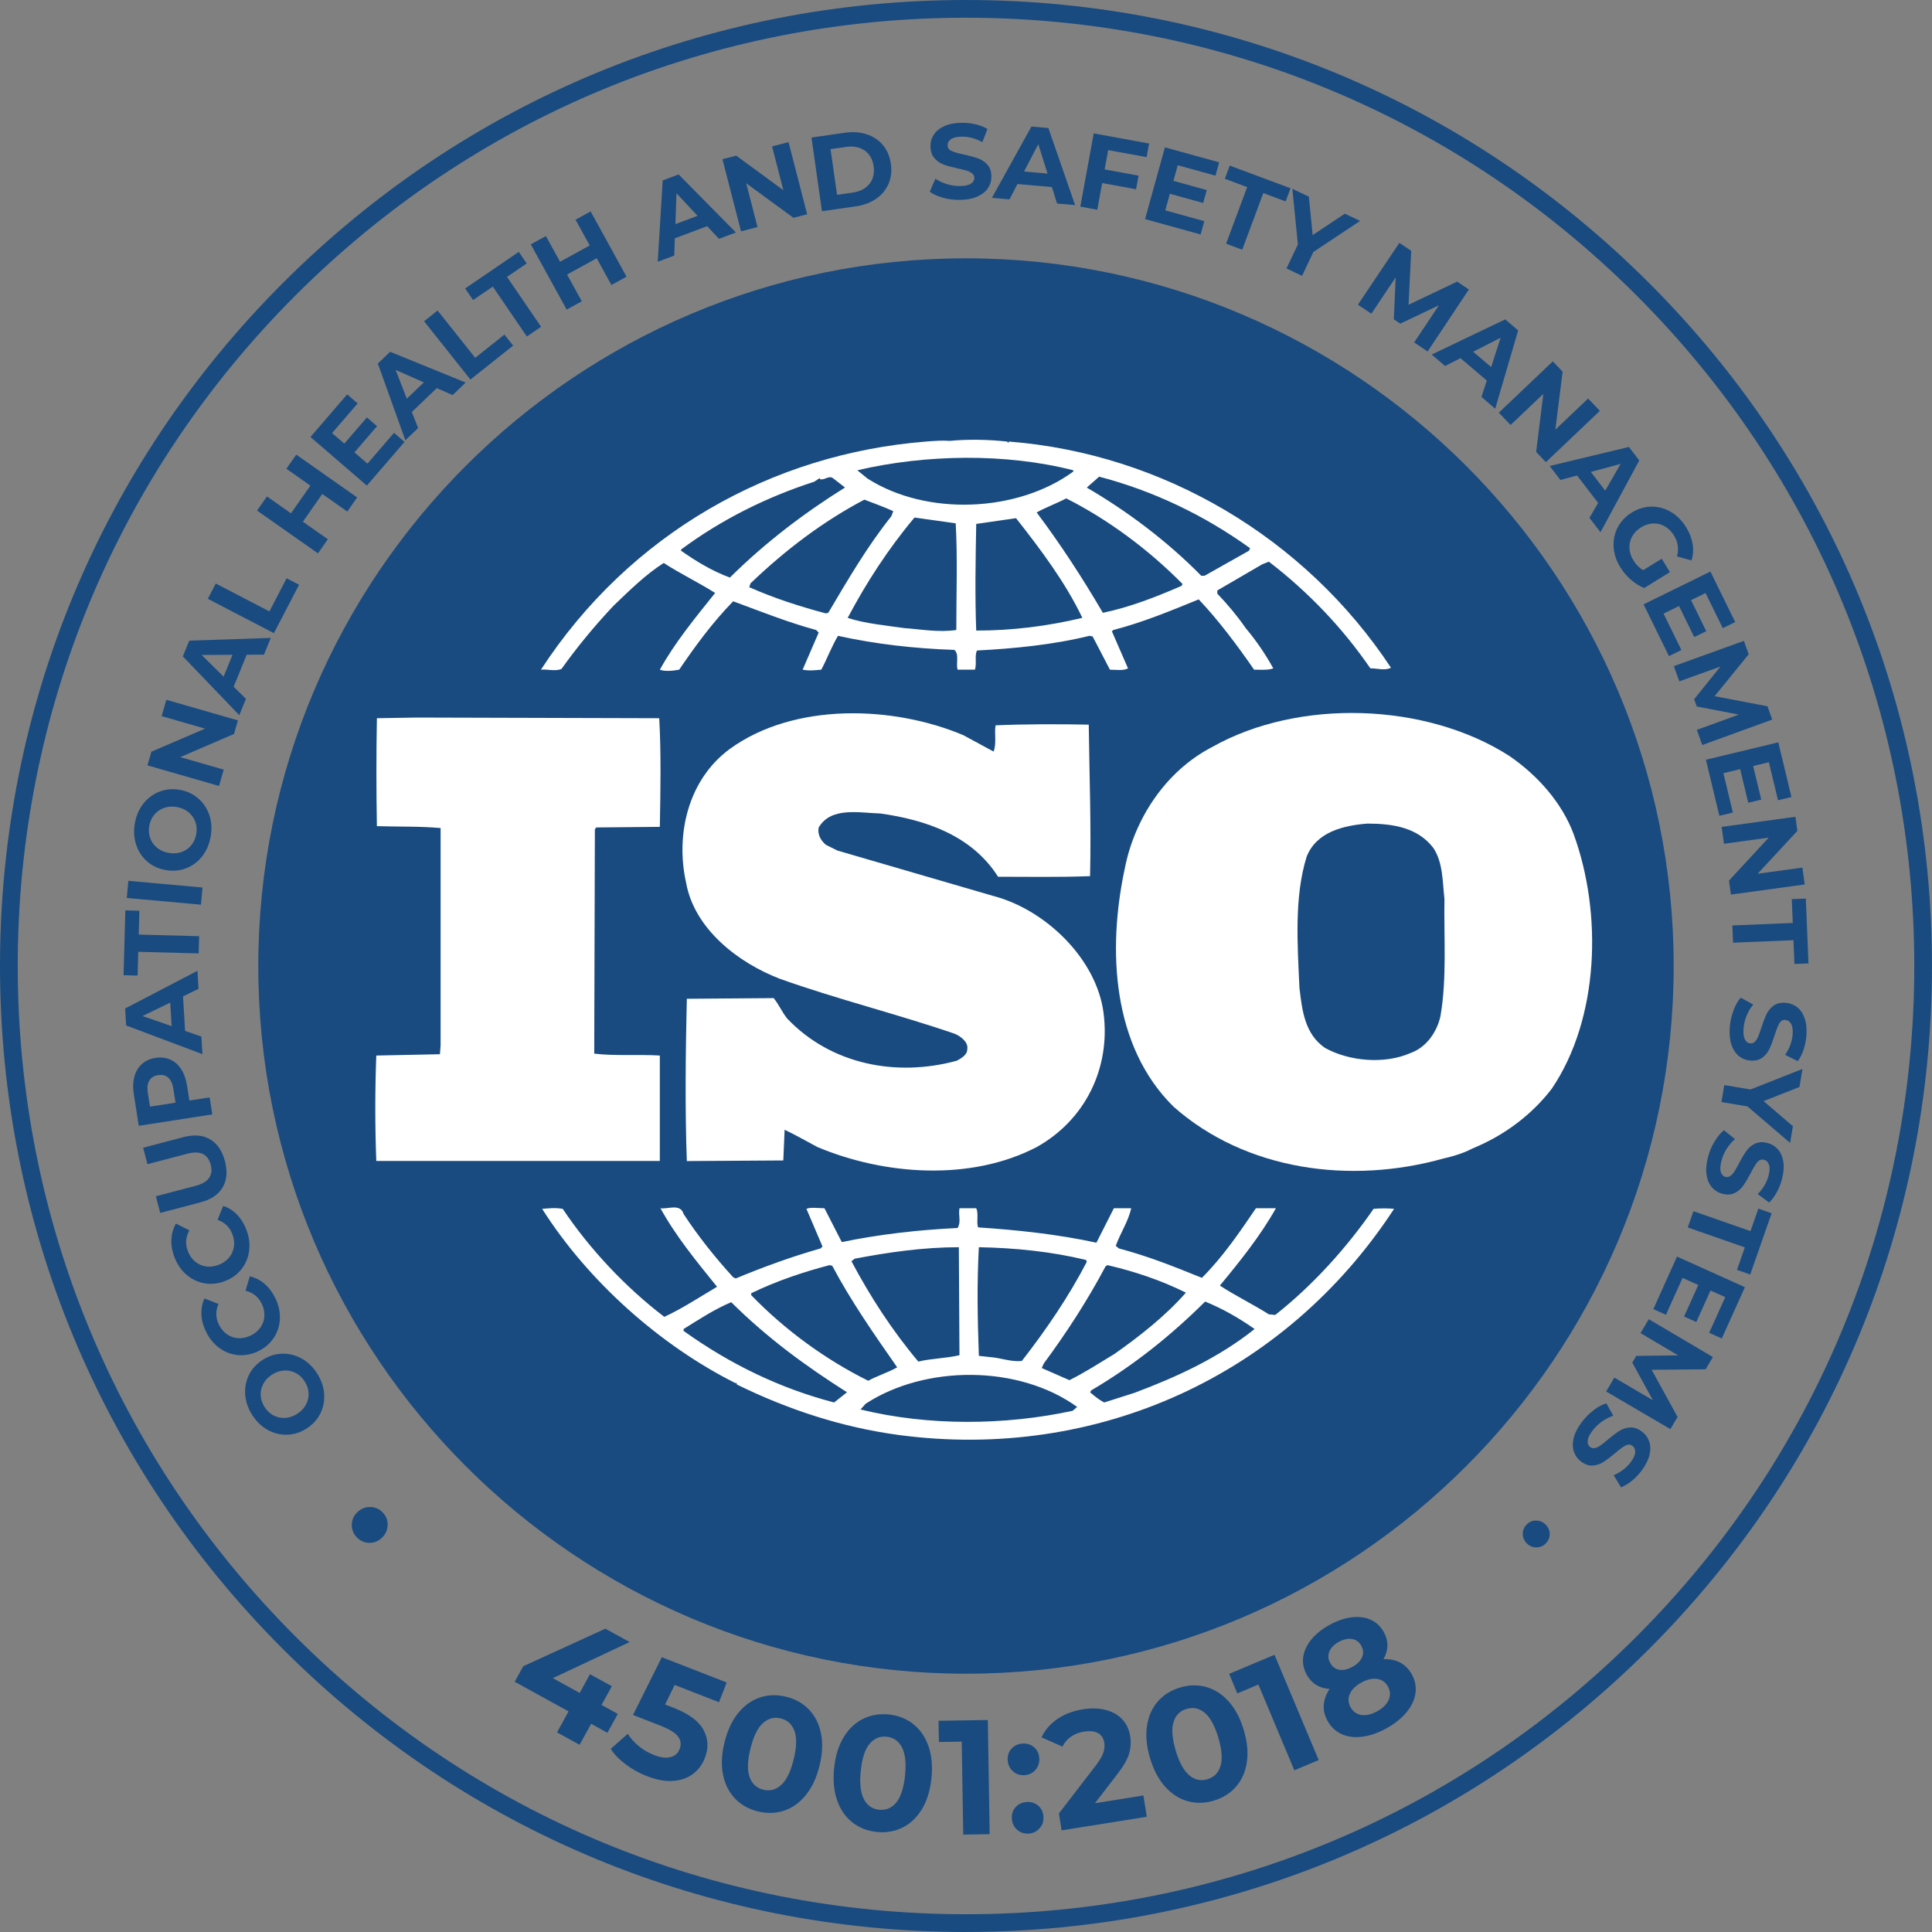 <?xml version="1.0" encoding="UTF-8"?>
<svg id="Layer_2" data-name="Layer 2" xmlns="http://www.w3.org/2000/svg" viewBox="0 0 544.91 544.91">
  <rect x="0" y="0" width="544.91" height="544.91" fill="#808080" stroke="none"/>
  <defs>
    <style>
      .cls-1 {
        fill: #194b80;
      }

      .cls-2 {
        fill: #fff;
      }
    </style>
  </defs>
  <g id="Layer_1-2" data-name="Layer 1">
    <g>
      <path class="cls-1" d="M171.32,488.72l-4.59-2.53-3.26,5.92-6.37-3.5,3.26-5.92-15.19-8.36,2.42-4.39,23.15-10.58,6.85,3.77-21.67,10.18,7.58,4.17,2.9-5.28,6.17,3.39-2.91,5.28,4.59,2.53-2.93,5.32Z"/>
      <path class="cls-1" d="M198.41,487.91c1.36,2.47,1.48,5.12.38,7.95-.71,1.83-1.82,3.32-3.32,4.46-1.5,1.14-3.36,1.8-5.58,1.97-2.22.17-4.7-.28-7.45-1.35-2.12-.82-4.08-1.91-5.91-3.27-1.83-1.35-3.25-2.82-4.28-4.41l4.81-4.25c.81,1.3,1.86,2.48,3.17,3.53,1.3,1.05,2.74,1.88,4.31,2.49,1.74.68,3.25.87,4.52.57,1.27-.29,2.14-1.06,2.62-2.29.5-1.29.36-2.46-.43-3.52-.79-1.06-2.47-2.1-5.04-3.1l-7.67-2.99,8.12-16.29,18.3,7.13-2.17,5.57-12.51-4.88-2.69,5.52,2.44.95c4.23,1.65,7.02,3.71,8.38,6.18Z"/>
      <path class="cls-1" d="M207.32,507.28c-1.71-1.78-2.84-4.02-3.39-6.73-.55-2.71-.42-5.75.41-9.11s2.11-6.12,3.85-8.27c1.74-2.15,3.78-3.61,6.12-4.4,2.34-.78,4.8-.86,7.4-.22,2.59.63,4.74,1.84,6.45,3.62,1.71,1.78,2.84,4.02,3.39,6.73s.42,5.75-.41,9.11-2.11,6.12-3.85,8.27-3.78,3.61-6.12,4.4c-2.34.78-4.8.86-7.4.22-2.59-.63-4.74-1.84-6.45-3.62ZM220.36,503.42c1.49-1.37,2.65-3.77,3.49-7.2.84-3.43.92-6.09.23-8-.69-1.9-1.98-3.09-3.89-3.56-1.88-.46-3.56,0-5.05,1.37s-2.65,3.77-3.49,7.2c-.84,3.42-.92,6.09-.23,7.99.69,1.9,1.97,3.09,3.84,3.55,1.91.47,3.6.02,5.09-1.36Z"/>
      <path class="cls-1" d="M240.41,514c-1.94-1.52-3.37-3.59-4.29-6.19-.92-2.61-1.21-5.63-.86-9.08.35-3.45,1.24-6.35,2.67-8.72,1.43-2.37,3.24-4.1,5.45-5.2,2.21-1.1,4.64-1.52,7.29-1.25s4.95,1.17,6.89,2.69c1.94,1.52,3.37,3.59,4.29,6.19.92,2.61,1.21,5.63.86,9.08-.35,3.45-1.24,6.36-2.67,8.72-1.43,2.37-3.25,4.1-5.45,5.2-2.21,1.1-4.64,1.52-7.29,1.25s-4.95-1.17-6.89-2.69ZM252.8,508.37c1.28-1.56,2.1-4.1,2.46-7.61.36-3.51.06-6.16-.88-7.95s-2.39-2.79-4.34-2.98c-1.92-.2-3.53.49-4.81,2.05-1.29,1.56-2.1,4.1-2.46,7.61-.36,3.51-.06,6.16.88,7.95s2.38,2.79,4.3,2.98c1.95.2,3.57-.48,4.86-2.05Z"/>
      <path class="cls-1" d="M278.61,485.12l.52,32.2-7.45.12-.43-26.22-6.44.1-.1-5.98,13.89-.22Z"/>
      <path class="cls-1" d="M285.73,499.61c-.92-.79-1.42-1.83-1.51-3.12-.09-1.31.26-2.41,1.06-3.28.8-.87,1.82-1.35,3.08-1.44,1.25-.09,2.34.24,3.25.99.91.75,1.42,1.78,1.51,3.1.09,1.29-.26,2.39-1.06,3.3-.8.92-1.82,1.42-3.07,1.51-1.25.09-2.34-.26-3.26-1.06ZM286.9,516.09c-.92-.79-1.42-1.84-1.51-3.12-.09-1.31.26-2.41,1.06-3.28.8-.87,1.82-1.35,3.08-1.44,1.25-.09,2.34.24,3.25.99.91.75,1.42,1.78,1.51,3.1.09,1.29-.26,2.39-1.06,3.3-.8.92-1.82,1.42-3.07,1.51-1.25.09-2.34-.26-3.26-1.06Z"/>
      <path class="cls-1" d="M322.49,506.41l.96,6-24.03,3.83-.76-4.77,10.42-13.54c1.1-1.45,1.81-2.66,2.12-3.62.31-.96.4-1.89.26-2.77-.2-1.27-.79-2.18-1.76-2.72-.97-.54-2.29-.68-3.96-.42-1.39.22-2.61.69-3.64,1.39-1.04.71-1.85,1.65-2.44,2.83l-5.91-2.6c.95-2.04,2.43-3.76,4.44-5.16s4.43-2.31,7.25-2.76c2.36-.38,4.49-.32,6.39.17s3.45,1.36,4.65,2.61,1.96,2.83,2.27,4.74c.28,1.73.17,3.4-.31,5.04-.49,1.63-1.62,3.58-3.4,5.85l-6.21,8.07,13.67-2.18Z"/>
      <path class="cls-1" d="M334.92,508c-2.38-.67-4.48-2.04-6.33-4.1-1.84-2.06-3.26-4.75-4.24-8.07-.99-3.32-1.27-6.35-.84-9.08.42-2.73,1.44-5.03,3.07-6.88,1.62-1.86,3.72-3.16,6.27-3.92s5.02-.8,7.4-.13c2.37.67,4.48,2.04,6.32,4.1,1.84,2.06,3.26,4.75,4.24,8.07.99,3.32,1.27,6.35.85,9.08-.42,2.73-1.45,5.03-3.07,6.88-1.62,1.86-3.72,3.16-6.27,3.92-2.56.76-5.02.8-7.4.13ZM344.24,498.09c.59-1.94.39-4.59-.61-7.97-1-3.38-2.28-5.72-3.83-7.02s-3.27-1.67-5.15-1.11c-1.85.55-3.08,1.79-3.67,3.73-.59,1.94-.39,4.59.61,7.97,1,3.38,2.28,5.72,3.83,7.02s3.25,1.67,5.11,1.12c1.88-.56,3.12-1.8,3.71-3.74Z"/>
      <path class="cls-1" d="M359.47,466.73l12.46,29.69-6.87,2.88-10.14-24.18-5.94,2.49-2.31-5.51,12.81-5.38Z"/>
      <path class="cls-1" d="M394.91,468.93c1.36.72,2.45,1.82,3.27,3.29.96,1.74,1.31,3.54,1.04,5.39s-1.11,3.63-2.52,5.33c-1.41,1.71-3.29,3.21-5.65,4.52-2.36,1.3-4.63,2.1-6.81,2.37-2.18.28-4.12.04-5.82-.73-1.7-.76-3.03-2.01-4-3.76-.82-1.48-1.17-2.98-1.05-4.52s.66-3.03,1.65-4.48c-1.4-.06-2.66-.43-3.76-1.1s-2.01-1.63-2.7-2.89c-.91-1.64-1.24-3.31-.99-5.02.24-1.71,1-3.35,2.28-4.91s2.97-2.93,5.09-4.1c2.15-1.19,4.23-1.91,6.24-2.16,2.01-.26,3.81-.03,5.39.67,1.58.7,2.82,1.87,3.73,3.51.7,1.26,1.04,2.54,1.01,3.83-.02,1.29-.39,2.56-1.11,3.79,1.78-.07,3.35.25,4.71.97ZM374.94,465.81c-.44,1.07-.36,2.15.25,3.25.59,1.07,1.45,1.7,2.57,1.89,1.12.19,2.35-.09,3.69-.83s2.25-1.64,2.71-2.71.4-2.13-.2-3.21c-.61-1.1-1.49-1.74-2.64-1.93-1.15-.19-2.4.09-3.74.83-1.32.73-2.19,1.62-2.64,2.69ZM391.67,479.42c.54-1.26.48-2.51-.21-3.75s-1.7-1.95-3.05-2.15c-1.35-.2-2.85.16-4.49,1.06-1.61.89-2.68,1.96-3.22,3.2-.54,1.24-.47,2.48.22,3.72.7,1.26,1.72,1.99,3.06,2.2s2.82-.14,4.43-1.03c1.64-.91,2.73-1.99,3.27-3.26Z"/>
    </g>
    <g>
      <path class="cls-1" d="M109.32,430.21c-.04,1.38-.59,2.56-1.64,3.54-1.05.99-2.26,1.45-3.62,1.4s-2.52-.59-3.47-1.6c-.95-1.01-1.41-2.2-1.37-3.57.03-1.37.58-2.54,1.63-3.53,1.05-.98,2.26-1.46,3.64-1.41,1.38.04,2.54.57,3.49,1.58.95,1.01,1.4,2.21,1.36,3.58Z"/>
      <path class="cls-1" d="M91.42,393.18c.14,1.98-.23,3.83-1.1,5.55s-2.17,3.12-3.92,4.22-3.58,1.67-5.5,1.71c-1.92.04-3.75-.43-5.48-1.41-1.73-.98-3.17-2.39-4.33-4.24-1.16-1.85-1.81-3.75-1.94-5.73-.13-1.97.23-3.82,1.1-5.55.86-1.72,2.17-3.14,3.91-4.23,1.74-1.1,3.58-1.66,5.51-1.7,1.93-.03,3.76.44,5.48,1.41,1.72.97,3.16,2.38,4.33,4.22,1.16,1.84,1.81,3.76,1.95,5.74ZM83.45,387.26c-1.02-.54-2.11-.78-3.27-.72-1.17.06-2.3.44-3.4,1.13s-1.93,1.55-2.49,2.58c-.56,1.03-.81,2.11-.76,3.26.05,1.15.41,2.25,1.07,3.3.66,1.05,1.5,1.85,2.51,2.39,1.02.54,2.11.78,3.27.72,1.17-.06,2.3-.44,3.4-1.13,1.1-.69,1.93-1.55,2.49-2.58s.81-2.11.76-3.26c-.05-1.15-.41-2.25-1.07-3.3-.66-1.05-1.5-1.84-2.51-2.39Z"/>
      <path class="cls-1" d="M78.94,371.9c-.07,1.96-.63,3.75-1.68,5.37-1.05,1.62-2.5,2.88-4.37,3.8-1.87.91-3.76,1.29-5.68,1.13s-3.67-.81-5.27-1.96-2.87-2.69-3.82-4.62c-.8-1.63-1.24-3.25-1.31-4.85-.07-1.6.21-3.12.85-4.54l3.96,1.54c-.85,2-.81,3.94.12,5.82.57,1.17,1.34,2.08,2.3,2.75.96.67,2.02,1.03,3.19,1.09,1.17.06,2.33-.19,3.5-.76,1.17-.57,2.08-1.34,2.75-2.3.67-.96,1.03-2.02,1.09-3.19.06-1.17-.19-2.33-.76-3.5-.92-1.89-2.44-3.1-4.56-3.64l1.21-4.07c1.54.36,2.92,1.07,4.14,2.11,1.23,1.05,2.24,2.39,3.04,4.02.94,1.92,1.38,3.86,1.3,5.83Z"/>
      <path class="cls-1" d="M70.26,352.82c-.26,1.95-.99,3.67-2.19,5.18-1.2,1.51-2.77,2.62-4.72,3.36-1.95.73-3.87.92-5.76.57s-3.58-1.17-5.06-2.46c-1.48-1.29-2.6-2.95-3.36-4.97-.64-1.71-.92-3.36-.83-4.96s.51-3.08,1.28-4.44l3.79,1.91c-1.04,1.91-1.19,3.84-.45,5.81.46,1.22,1.13,2.2,2.02,2.96.89.76,1.92,1.22,3.07,1.4,1.16.18,2.34.04,3.56-.42,1.22-.46,2.2-1.13,2.96-2.02.75-.89,1.22-1.91,1.4-3.07.18-1.15.04-2.34-.42-3.56-.74-1.97-2.13-3.32-4.19-4.07l1.6-3.93c1.49.51,2.8,1.34,3.92,2.5,1.12,1.16,2,2.59,2.64,4.3.75,2,1,3.98.73,5.93Z"/>
      <path class="cls-1" d="M62.8,334.88c-1.18,2.04-3.26,3.45-6.24,4.23l-11.37,2.99-1.23-4.7,11.2-2.94c3.64-.96,5.06-2.94,4.27-5.96-.39-1.47-1.12-2.48-2.2-3.02-1.08-.54-2.56-.57-4.44-.07l-11.2,2.94-1.22-4.64,11.37-2.99c2.98-.78,5.48-.58,7.51.62,2.03,1.19,3.42,3.24,4.19,6.14s.55,5.37-.63,7.41Z"/>
      <path class="cls-1" d="M37.91,303.62c.4-1.45,1.11-2.62,2.12-3.53,1.01-.91,2.29-1.48,3.83-1.72,1.52-.24,2.91-.08,4.16.48,1.25.55,2.28,1.46,3.09,2.72.81,1.26,1.36,2.81,1.65,4.65l.65,4.18,5.72-.89.75,4.8-20.75,3.22-1.39-8.98c-.29-1.84-.23-3.48.18-4.93ZM47.45,303.94c-.74-.65-1.68-.89-2.83-.71-1.17.18-2,.7-2.51,1.54s-.65,1.99-.42,3.44l.61,3.91,7.2-1.12-.61-3.91c-.22-1.44-.71-2.49-1.44-3.15Z"/>
      <path class="cls-1" d="M51.62,281.03l.58,9.73,4.6,1.59.3,4.97-21.52-8.09-.29-4.79,20.4-10.63.3,5.09-4.38,2.12ZM48.02,282.77l-7.83,3.8,8.22,2.84-.4-6.65Z"/>
      <path class="cls-1" d="M38.99,268.44l-.18,6.72-3.96-.11.5-18.29,3.96.11-.18,6.72,17.03.46-.13,4.86-17.03-.46Z"/>
      <path class="cls-1" d="M35.76,253.27l.44-4.84,20.92,1.89-.44,4.84-20.92-1.89Z"/>
      <path class="cls-1" d="M57.06,241.48c-1.22,1.57-2.73,2.7-4.52,3.4-1.79.7-3.7.88-5.74.53s-3.78-1.14-5.24-2.4c-1.46-1.25-2.51-2.82-3.14-4.7s-.77-3.9-.4-6.05c.37-2.15,1.16-4,2.38-5.56,1.22-1.56,2.73-2.69,4.52-3.4,1.79-.71,3.71-.89,5.74-.54,2.03.35,3.78,1.15,5.23,2.41,1.46,1.26,2.51,2.83,3.14,4.7.63,1.87.77,3.88.4,6.03-.37,2.15-1.16,4.01-2.38,5.58ZM55.08,231.76c-.39-1.08-1.05-1.99-1.96-2.72s-2-1.21-3.29-1.43c-1.28-.22-2.47-.13-3.57.26-1.1.39-2.02,1.03-2.75,1.92-.73.89-1.2,1.95-1.41,3.17-.21,1.22-.12,2.38.28,3.46.39,1.08,1.05,1.99,1.96,2.72.91.73,2.01,1.21,3.29,1.43s2.47.13,3.57-.26c1.1-.39,2.02-1.03,2.75-1.92.73-.89,1.2-1.95,1.41-3.17.21-1.22.12-2.38-.28-3.46Z"/>
      <path class="cls-1" d="M46.92,197.37l20.18,5.81-1.1,3.83-15.15,6.53,12.25,3.53-1.33,4.61-20.18-5.81,1.11-3.86,15.14-6.5-12.25-3.53,1.33-4.61Z"/>
      <path class="cls-1" d="M69.58,184.66l-3.68,9.03,3.47,3.42-1.88,4.61-15.92-16.59,1.81-4.44,22.99-.77-1.92,4.72-4.87.02ZM65.58,184.68l-8.7.05,6.19,6.12,2.51-6.17Z"/>
      <path class="cls-1" d="M58.62,168.89l2.24-4.31,15.12,7.86,4.86-9.34,3.51,1.83-7.1,13.65-18.63-9.69Z"/>
      <path class="cls-1" d="M83.56,128.23l17.18,12.07-2.79,3.98-7.05-4.95-5.48,7.81,7.05,4.95-2.79,3.98-17.18-12.07,2.79-3.98,6.78,4.76,5.48-7.81-6.78-4.76,2.79-3.98Z"/>
      <path class="cls-1" d="M111.14,122.09l2.95,2.55-10.62,12.32-15.91-13.71,10.36-12.02,2.95,2.55-7.21,8.36,3.45,2.98,6.37-7.39,2.86,2.47-6.37,7.39,3.68,3.17,7.46-8.66Z"/>
      <path class="cls-1" d="M123.2,109.46l-7.04,6.74,1.77,4.54-3.6,3.44-7.76-21.64,3.47-3.32,21.3,8.68-3.68,3.53-4.46-1.96ZM119.55,107.85l-7.96-3.51,3.15,8.11,4.81-4.61Z"/>
      <path class="cls-1" d="M119.62,90.6l3.8-3.02,10.61,13.34,8.24-6.55,2.46,3.1-12.05,9.58-13.07-16.44Z"/>
      <path class="cls-1" d="M138.98,80.84l-5.55,3.79-2.23-3.27,15.12-10.32,2.23,3.27-5.55,3.79,9.61,14.07-4.01,2.74-9.61-14.08Z"/>
      <path class="cls-1" d="M166.59,59.64l10.12,18.4-4.26,2.34-4.15-7.54-8.36,4.6,4.15,7.54-4.26,2.34-10.12-18.4,4.26-2.34,3.99,7.25,8.36-4.6-3.99-7.26,4.26-2.34Z"/>
      <path class="cls-1" d="M199.46,63.79l-9.13,3.42-.16,4.87-4.66,1.75,1.4-22.95,4.49-1.68,16.16,16.37-4.78,1.79-3.32-3.56ZM196.74,60.87l-5.94-6.36-.3,8.7,6.24-2.34Z"/>
      <path class="cls-1" d="M222.41,40.09l5.24,20.34-3.86,1-13.32-9.74,3.18,12.35-4.65,1.2-5.24-20.34,3.89-1,13.29,9.74-3.18-12.35,4.65-1.2Z"/>
      <path class="cls-1" d="M228.87,38.79l9.44-1.35c2.26-.32,4.31-.17,6.17.44,1.85.62,3.37,1.64,4.56,3.06,1.18,1.43,1.92,3.18,2.22,5.26.3,2.08.08,3.97-.66,5.67s-1.91,3.11-3.52,4.21c-1.61,1.11-3.54,1.82-5.8,2.14l-9.45,1.35-2.96-20.79ZM240.48,54.32c2.08-.3,3.65-1.11,4.73-2.45,1.07-1.33,1.47-2.99,1.19-4.97-.28-1.98-1.12-3.46-2.53-4.44-1.4-.98-3.14-1.32-5.22-1.03l-4.4.63,1.84,12.89,4.4-.63Z"/>
      <path class="cls-1" d="M265.99,55.78c-1.56-.43-2.81-.99-3.76-1.7l1.59-3.69c.91.64,1.99,1.16,3.24,1.54,1.25.38,2.49.56,3.73.54,1.38-.02,2.4-.24,3.05-.67.65-.42.97-.97.96-1.65,0-.5-.21-.91-.61-1.24-.39-.32-.9-.58-1.51-.77-.61-.19-1.44-.4-2.49-.62-1.61-.35-2.92-.71-3.95-1.08-1.03-.36-1.91-.96-2.65-1.79-.74-.83-1.13-1.94-1.15-3.34-.02-1.22.29-2.33.94-3.33.64-1,1.63-1.8,2.95-2.4,1.32-.6,2.94-.92,4.86-.95,1.34-.02,2.65.12,3.94.42,1.29.3,2.41.74,3.38,1.33l-1.44,3.71c-1.96-1.07-3.91-1.59-5.85-1.55-1.36.02-2.36.26-3,.71s-.96,1.04-.95,1.76c.01.72.4,1.25,1.15,1.59.75.34,1.91.66,3.45.98,1.61.35,2.92.71,3.95,1.08,1.03.36,1.91.95,2.65,1.76.74.81,1.13,1.91,1.15,3.31.02,1.2-.3,2.3-.95,3.3-.65,1-1.65,1.8-2.98,2.4-1.33.6-2.96.92-4.88.95-1.66.03-3.27-.17-4.83-.6Z"/>
      <path class="cls-1" d="M296.67,52.76l-9.71-.85-2.24,4.32-4.96-.43,11.15-20.11,4.78.42,7.53,21.73-5.08-.44-1.46-4.64ZM295.46,48.96l-2.62-8.3-4.01,7.72,6.63.58Z"/>
      <path class="cls-1" d="M312.56,42.33l-1,5.46,9.56,1.75-.7,3.84-9.56-1.75-1.38,7.53-4.78-.88,3.78-20.66,15.61,2.86-.7,3.84-10.83-1.98Z"/>
      <path class="cls-1" d="M339.67,62.37l-1.04,3.76-15.67-4.33,5.6-20.24,15.3,4.23-1.04,3.76-10.64-2.94-1.22,4.4,9.4,2.6-1.01,3.64-9.4-2.6-1.29,4.68,11.02,3.05Z"/>
      <path class="cls-1" d="M351.76,52.77l-6.3-2.35,1.38-3.71,17.15,6.39-1.38,3.71-6.3-2.35-5.95,15.97-4.55-1.7,5.95-15.97Z"/>
      <path class="cls-1" d="M370.43,71.08l-3.19,6.72-4.39-2.08,3.21-6.78-1.56-15.68,4.66,2.21,1.07,10.83,9.07-6.03,4.31,2.04-13.18,8.76Z"/>
      <path class="cls-1" d="M398.86,96.58l6.99-10.48-10.91,5.18-1.82-1.22.52-11.82-6.86,10.24-3.79-2.54,11.69-17.44,3.34,2.24-.74,15.22,13.7-6.53,3.31,2.22-11.64,17.48-3.79-2.54Z"/>
      <path class="cls-1" d="M419.34,107.33l-7.42-6.32-4.33,2.22-3.79-3.23,20.74-9.92,3.65,3.11-6.47,22.08-3.88-3.31,1.5-4.63ZM420.57,103.53l2.68-8.28-7.75,3.96,5.07,4.32Z"/>
      <path class="cls-1" d="M451.23,115.88l-15.22,14.47-2.75-2.89,2.03-16.37-9.24,8.78-3.31-3.48,15.22-14.47,2.77,2.91-2.05,16.35,9.24-8.78,3.31,3.48Z"/>
      <path class="cls-1" d="M450.74,141.84l-5.94-7.73-4.7,1.27-3.03-3.95,22.36-5.37,2.92,3.81-10.94,20.24-3.11-4.04,2.44-4.22ZM452.74,138.38l4.35-7.54-8.41,2.26,4.06,5.28Z"/>
      <path class="cls-1" d="M468.67,157.58l2.33,3.78-7.25,4.48c-1.33-.52-2.58-1.29-3.76-2.33s-2.17-2.2-2.97-3.49c-1.15-1.86-1.78-3.77-1.9-5.74-.12-1.97.26-3.81,1.14-5.52s2.21-3.11,3.98-4.2c1.77-1.09,3.62-1.65,5.54-1.67,1.92-.02,3.74.47,5.46,1.48,1.72,1.01,3.15,2.45,4.31,4.32.97,1.57,1.58,3.15,1.84,4.75.26,1.6.16,3.15-.31,4.63l-4.09-1.14c.56-2.11.28-4.06-.83-5.87-.7-1.14-1.57-2.01-2.59-2.6s-2.12-.87-3.29-.82c-1.17.04-2.32.41-3.44,1.1-1.11.68-1.94,1.54-2.5,2.57-.56,1.03-.82,2.13-.76,3.31.06,1.18.43,2.33,1.12,3.45.74,1.19,1.65,2.11,2.75,2.74l5.23-3.23Z"/>
      <path class="cls-1" d="M474.22,183.33l-3.5,1.72-7.16-14.6,18.85-9.25,6.99,14.25-3.5,1.72-4.86-9.91-4.09,2.01,4.29,8.75-3.39,1.66-4.29-8.75-4.36,2.14,5.03,10.26Z"/>
      <path class="cls-1" d="M478.59,205.85l11.84-4.3-11.86-2.29-.74-2.06,7.42-9.21-11.6,4.18-1.55-4.29,19.75-7.13,1.36,3.78-9.61,11.82,14.9,2.85,1.35,3.75-19.73,7.18-1.55-4.29Z"/>
      <path class="cls-1" d="M488.73,229.18l-3.79.91-3.8-15.81,20.42-4.91,3.71,15.43-3.79.91-2.58-10.73-4.43,1.07,2.28,9.48-3.67.88-2.28-9.48-4.72,1.14,2.67,11.11Z"/>
      <path class="cls-1" d="M509,249.46l-20.81,2.85-.54-3.95,11.21-12.11-12.63,1.73-.65-4.76,20.81-2.85.55,3.98-11.21,12.08,12.63-1.73.65,4.76Z"/>
      <path class="cls-1" d="M505.64,260.31l-.28-6.71,3.96-.16.75,18.29-3.96.16-.28-6.71-17.03.7-.2-4.86,17.03-.7Z"/>
      <path class="cls-1" d="M488.92,284.97c.57-1.51,1.25-2.7,2.05-3.58l3.52,1.94c-.73.84-1.34,1.87-1.84,3.07-.5,1.21-.79,2.42-.89,3.66-.11,1.38.01,2.41.37,3.1.36.69.87,1.06,1.55,1.12.5.04.93-.12,1.29-.48.36-.36.66-.84.91-1.43s.53-1.4.86-2.41c.51-1.57.99-2.84,1.45-3.83.46-.99,1.14-1.81,2.03-2.47.9-.66,2.04-.94,3.44-.82,1.22.1,2.29.52,3.23,1.25s1.64,1.79,2.11,3.16c.47,1.37.63,3.02.48,4.93-.11,1.34-.37,2.63-.79,3.88-.42,1.25-.97,2.33-1.64,3.24l-3.56-1.79c1.25-1.85,1.95-3.74,2.11-5.67.11-1.36-.03-2.38-.42-3.06-.39-.68-.94-1.05-1.66-1.11-.72-.06-1.28.28-1.69.99-.41.72-.84,1.83-1.31,3.34-.51,1.56-.99,2.84-1.45,3.83s-1.13,1.81-2,2.47c-.88.66-2.01.94-3.41.83-1.2-.1-2.26-.52-3.2-1.26-.93-.75-1.64-1.81-2.11-3.19-.47-1.38-.63-3.03-.48-4.94.13-1.65.48-3.24,1.06-4.75Z"/>
      <path class="cls-1" d="M492.86,312.06l-7.34-1.23.8-4.79,7.4,1.24,14.66-5.79-.85,5.09-10.13,3.99,8.28,7.07-.79,4.71-12.03-10.29Z"/>
      <path class="cls-1" d="M483.6,321.95c.82-1.39,1.7-2.45,2.63-3.18l3.13,2.51c-.86.71-1.64,1.61-2.34,2.71-.7,1.1-1.2,2.25-1.51,3.45-.34,1.34-.4,2.38-.17,3.12.23.74.68,1.2,1.34,1.37.48.12.93.04,1.35-.26s.8-.71,1.14-1.25c.35-.54.77-1.29,1.26-2.23.77-1.46,1.46-2.63,2.09-3.52.62-.89,1.43-1.59,2.43-2.08,1-.5,2.17-.57,3.53-.22,1.18.3,2.17.9,2.96,1.79s1.3,2.05,1.53,3.48c.23,1.43.1,3.08-.38,4.94-.33,1.3-.82,2.53-1.45,3.68-.63,1.16-1.35,2.13-2.18,2.91l-3.2-2.38c1.55-1.6,2.57-3.35,3.05-5.22.34-1.32.38-2.35.11-3.09-.26-.74-.74-1.2-1.44-1.38-.7-.18-1.31.05-1.84.69s-1.15,1.66-1.86,3.07c-.77,1.46-1.46,2.63-2.09,3.52-.62.89-1.42,1.59-2.4,2.09s-2.14.58-3.5.23c-1.16-.3-2.14-.9-2.93-1.79-.79-.9-1.3-2.07-1.53-3.51-.23-1.44-.1-3.09.38-4.95.42-1.61,1.03-3.11,1.86-4.49Z"/>
      <path class="cls-1" d="M493.72,347.22l2.22-6.34,3.74,1.31-6.04,17.28-3.74-1.31,2.22-6.34-16.09-5.62,1.6-4.59,16.09,5.62Z"/>
      <path class="cls-1" d="M469.87,370.83l-3.56-1.6,6.68-14.82,19.15,8.63-6.52,14.47-3.56-1.6,4.54-10.06-4.16-1.87-4.01,8.89-3.45-1.55,4.01-8.89-4.43-2-4.7,10.42Z"/>
      <path class="cls-1" d="M455.31,388.54l10.87,6.38-5.8-10.6,1.11-1.89,11.83-.16-10.62-6.27,2.32-3.93,18.09,10.67-2.04,3.46-15.23.14,7.31,13.3-2.03,3.44-18.12-10.62,2.32-3.93Z"/>
      <path class="cls-1" d="M449.43,397.75c1.29-.98,2.5-1.62,3.64-1.95l1.95,3.51c-1.07.33-2.13.87-3.19,1.62-1.06.76-1.96,1.63-2.7,2.62-.82,1.11-1.27,2.05-1.33,2.82s.17,1.37.72,1.77c.4.3.85.39,1.35.27.5-.12,1.01-.36,1.53-.73.52-.37,1.19-.9,2.01-1.59,1.26-1.06,2.35-1.88,3.26-2.47.91-.59,1.93-.93,3.04-1.01,1.11-.08,2.23.29,3.35,1.13.98.73,1.67,1.65,2.07,2.78.4,1.12.44,2.39.11,3.8-.33,1.41-1.07,2.89-2.21,4.43-.8,1.07-1.71,2.03-2.73,2.87-1.02.84-2.06,1.46-3.11,1.87l-2.06-3.41c2.04-.9,3.64-2.13,4.8-3.68.81-1.09,1.24-2.03,1.27-2.81.04-.79-.24-1.39-.81-1.82-.58-.43-1.23-.45-1.96-.06-.73.39-1.69,1.11-2.88,2.14-1.26,1.06-2.35,1.88-3.26,2.47-.91.59-1.92.93-3.01,1.03-1.09.1-2.2-.28-3.33-1.11-.96-.71-1.64-1.64-2.03-2.77-.39-1.13-.42-2.4-.09-3.82s1.08-2.9,2.22-4.44c.99-1.33,2.13-2.49,3.42-3.46Z"/>
      <path class="cls-1" d="M433.24,428.86c1.03,0,1.93.38,2.7,1.14.76.76,1.15,1.66,1.14,2.68,0,1.03-.37,1.91-1.11,2.64-.73.74-1.61,1.11-2.64,1.12-1.03,0-1.92-.37-2.69-1.13-.77-.76-1.15-1.66-1.15-2.69,0-1.03.36-1.92,1.1-2.65.73-.74,1.62-1.11,2.65-1.11Z"/>
    </g>
    <path class="cls-1" d="M272.45,472.06c-110.06,0-199.6-89.54-199.6-199.6s89.54-199.6,199.6-199.6,199.6,89.54,199.6,199.6-89.54,199.6-199.6,199.6ZM272.45,77.85c-107.31,0-194.6,87.3-194.6,194.6s87.3,194.6,194.6,194.6,194.6-87.3,194.6-194.6-87.3-194.6-194.6-194.6Z"/>
    <path class="cls-1" d="M272.45,544.91c-72.77,0-141.19-28.34-192.65-79.8S0,345.23,0,272.45,28.34,131.26,79.8,79.8,199.68,0,272.45,0s141.19,28.34,192.65,79.8,79.8,119.88,79.8,192.65-28.34,141.19-79.8,192.65-119.88,79.8-192.65,79.8ZM272.45,5c-71.44,0-138.6,27.82-189.12,78.33C32.82,133.85,5,201.01,5,272.45s27.82,138.6,78.34,189.12c50.52,50.51,117.68,78.33,189.12,78.33s138.6-27.82,189.12-78.33c50.51-50.52,78.33-117.68,78.33-189.12s-27.82-138.6-78.33-189.12C411.06,32.82,343.89,5,272.45,5Z"/>
    <circle class="cls-1" cx="272.45" cy="272.45" r="197.1"/>
    <g>
      <path class="cls-2" d="M158.35,188.69c4.36-6.11,9.26-12.07,14.69-17.84,4.71-4.51,9.08-8.82,14.16-12.07,4.72,3.07,9.97,5.58,14.5,8.46-5.62,7.03-11.42,14.06-15.59,21.64,1.28.53,3.63.36,5.45,0,4.53-6.67,9.43-13.35,15.23-19.29,7.81,2.88,15.42,5.94,23.4,8.1l.72.72-4.53,10.47c1.99.36,3.27.17,5.26,0,1.64-3.08,2.9-6.5,4.71-9.55,10.52,2.33,21.58,3.59,32.83,3.97,1.45,1.24.37,3.97.92,5.58h4.88c.56-1.82-.15-3.79.56-5.41,10.52-.54,21.56-1.63,31.73-4.14l.9.17,4.88,9.38c1.65,0,3.83.36,5.1-.37l-4.54-10.44.37-.37c8.34-2.16,16.15-5.4,24.11-8.65,5.63,5.94,10.89,12.99,15.62,19.83,1.99,0,3.98.17,5.41-.37-2.22-4.03-4.82-7.83-7.78-11.36-2.37-3.42-4.92-6.47-8-9.72v-.9l12.7-7.39,1.84-.72c11.04,8.46,20.85,18.73,28.62,30.08,2.18,0,4.01.73,5.82-.17-24.3-36.76-64.37-60.37-107.74-63.79l-.19.36-.34-.36h0c-4.91-.54-10.89-.72-16.15-.19-1.99-.17-4.35,0-6.7.19-43.53,3.42-83.61,25.95-108.63,64.34,1.81-.19,3.98.53,5.79-.19ZM233.62,172.83l-.72.17c-7.43-1.98-14.7-4.33-21.58-7.39l.37-1.09c9.97-9.54,20.49-17.47,32.1-23.6,2.72,1.07,5.43,1.99,8.15,3.25l-.54,1.43c-6.9,8.65-12.33,18.03-17.78,27.22ZM269.72,177.69c-5.09.72-9.61-.17-14.68-.54-4.91-.72-11.08-1.26-15.96-2.88,5.26-9.91,11.42-19.46,18.85-28.3l11.62,1.63h0c.54,9.36.17,20.18.17,30.09ZM275.34,177.86c-.37-9.54-.19-20.17,0-30.09,3.64-.54,7.62-1.09,11.23-1.62,7.09,9.01,13.97,18.2,18.7,28.11-9.8,2.35-19.76,3.59-29.93,3.59ZM333.21,165.26c-7.09,3.07-14.34,5.94-22.15,7.58-5.6-9.57-11.76-19.1-18.67-28.3,2.55-1.45,5.63-2.54,8.34-3.97,11.79,5.94,23.21,14.42,32.82,24.16l-.34.53ZM310,134.44c15.21,3.97,29.56,10.81,42.59,20.18h0l-.34.72-12.51,7.05h-.93c-9.58-9.74-20.84-18.2-32.29-24.87l3.48-3.07ZM302.72,132.64v.36c-15.77,11.54-41.35,12.61-58.02,1.99l-2.9-2.35c19.23-4.51,41.88-4.87,60.92,0ZM192.09,154.99c11.43-8.48,24.12-14.78,37.54-19.12l1.63-1.06v.34c1.45.37,2.55-1.26,3.81-.17l3.26,2.52c-11.24,7.03-22.3,15.32-32.46,25.4-4.89-1.8-9.43-4.5-13.78-7.58v-.34Z"/>
      <path class="cls-2" d="M341.92,210.67c-13.25,6.84-21.96,20.38-24.67,34.24-4.92,22.9-3.64,50.11,13.75,67.23,20.35,18.01,49.9,21.98,76.19,14.59,1.24-.25,5.23-1.26,7.93-2.72l.78-.34c8.15-3.42,15.96-9.02,21.75-16.58,13.44-19.82,14.34-49.56,6.16-71.9-3.24-8.65-9.96-16.4-18.11-21.98h0c-23.58-15.14-59.52-16.22-83.78-2.54ZM406.29,286.53c-.93,4.34-3.86,8.84-8.46,10.47-7.37,3.24-17.33,2.33-24.14-1.45-5.73-3.97-6.44-10.62-7.19-16.94-.56-12.44-1.49-25.59,2.02-36.96,2.77-7.02,10.33-8.82,17.14-9.36,7.18,0,14.18,1.09,18.6,6.86h0c2.77,4.14,2.58,9.55,3.14,14.4-.19,10.28.72,22.52-1.12,32.98Z"/>
      <path class="cls-2" d="M387.4,340.96c-7.59,11-17.21,21.64-27.72,29.91l-1.81-.17c-4.54-2.88-9.46-5.24-13.81-8.11,5.82-7.04,11.45-14.06,15.8-21.81h-5.63c-4.54,6.66-9.27,13.67-15.24,19.63-8-3.24-15.24-6.13-23.4-8.29l-.9-.72c1.28-3.61,3.61-7.03,4.35-10.62h-4.88l-4.92,9.72c-10.7-2.35-22.49-3.61-33.38-4.32-.53-1.62.22-3.97-.53-5.4h-4.72c-.36,2.15.54,3.78-.53,5.57-11.26.54-22.14,1.8-32.66,3.97l-4.89-9.54c-1.82,0-3.81-.37-5.08.17l4.53,10.62-.54.54c-8.17,2.33-16.15,5.23-23.94,8.48l-.74-.37c-5.08-5.57-9.97-11.7-13.97-17.84-.89-3.05-4.52-1.26-6.51-1.6,4.35,7.92,10.14,14.95,15.96,22.15-4.91,2.89-9.8,6.15-14.88,8.48-10.88-8.29-21.05-19.1-28.65-30.46-2.19-.36-3.63-.17-5.8,0,13.04,20.55,33.38,38.56,54.59,49.19l.17-.17.19.54c14.32,7.02,29.55,12.07,45.69,14.23,55.67,7.39,108.81-16.58,139.64-63.79-1.62-.17-3.98-.17-5.82,0ZM311.8,357.19l.53-.37c7.81,1.8,15.25,4.34,22.15,7.76-5.82,6.66-13.25,12.43-20.16,17.3-4.17,2.52-8.34,5.23-12.69,7.39l-7.81-3.42.56-1.26c6.53-8.84,12.35-17.84,17.42-27.39ZM276.09,351.77c10.33.19,20.66,1.26,30.27,3.61l.15.54c-5.04,9.72-11.42,19.09-18.29,27.92-3.08.36-5.97-.9-9.09-1.09l-3.05-.34c-.37-10.64-.56-20.02,0-30.64ZM241.06,355.01c9.43-1.79,19.23-3.24,29.38-3.24l.17,30.46h0s0,0,0,0c-3.8.9-7.97.9-11.6,1.8-7.44-8.84-13.6-18.39-18.86-28.3l.91-.73ZM211.87,364.75c7.07-3.42,14.51-5.94,22.12-7.93l.74.19c5.25,9.91,11.78,19.27,18.32,28.64-2.55,1.46-5.62,2.37-8.17,3.79-11.96-5.94-23.4-14.23-33-24.14v-.54ZM235.26,395.56c-15.24-3.97-29.38-10.81-42.45-20.18v-.54c4.36-2.71,8.72-5.59,13.43-7.56,10.34,10.25,21.04,18.01,32.65,25.4l-3.63,2.88ZM303.81,396.82l-1.28,1.09c-19.19,4.14-40.62,4.31-59.83-.37l1.45-1.62c16.87-11,43.17-11,59.66.9h0ZM353.86,374.84c-10.14,8.1-21.93,13.52-33.91,18.01l-8.52,2.71c-1.43-.73-2.71-1.79-3.98-2.88l.34-.54c11.63-6.85,22.15-15.14,32.11-25.04,4.92,1.99,9.61,4.68,13.97,7.75h0Z"/>
      <path class="cls-2" d="M186.1,327.44v-29.73c-5.99-.37-12.69.17-18.5-.54l.18-63.25.37-.54,17.95-.17c.2-10.28.37-21.26-.17-30.64l-68.38-.19-11.25.19c-.18,10.15-.18,20.3,0,30.44,6.17.2,11.98,0,17.97.54v61.29l-.19,2.5-17.95.37c-.37,9.91-.37,19.82,0,29.73h79.98Z"/>
      <path class="cls-2" d="M271.89,207.43c-19.96-8.48-47.88-9.36-66.02,3.78-11.79,8.65-15.42,24.14-12.34,37.85,2.36,12.97,14.69,22.52,26.48,27.02,16.16,5.77,33.02,9.91,49.33,15.51,1.65.72,3.82,2.33,3.48,4.33,0,1.62-1.66,2.52-2.93,3.24-17.04,4.68-35.54,1.09-47.86-11.88-1.45-1.8-2.36-3.97-3.82-5.77l-24.49.19c-.35,14.59-.54,31.35,0,45.77l27.21-.17.37-8.66c3.09,1.46,6.17,3.25,9.26,4.88,18.86,7.92,43.17,9.71,61.84,0,13.6-7.59,20.88-22.18,18.85-37.85-1.99-15.32-16.49-29.2-31.17-32.99l-43.9-12.79-3.27-1.63c-1.45-1.26-2.36-2.88-2.01-4.85,3.45-5.94,11.44-4.14,17.43-3.97,12.69,1.8,25.74,6.13,33.17,17.84,8,0,17.24.17,25.95-.17.34-14.79-.19-27.77-.37-42.73-8.15-.17-18.14-.17-26.29.2-.37,2.16.34,5.21-.56,7.39l-8.33-4.51Z"/>
    </g>
  </g>
</svg>